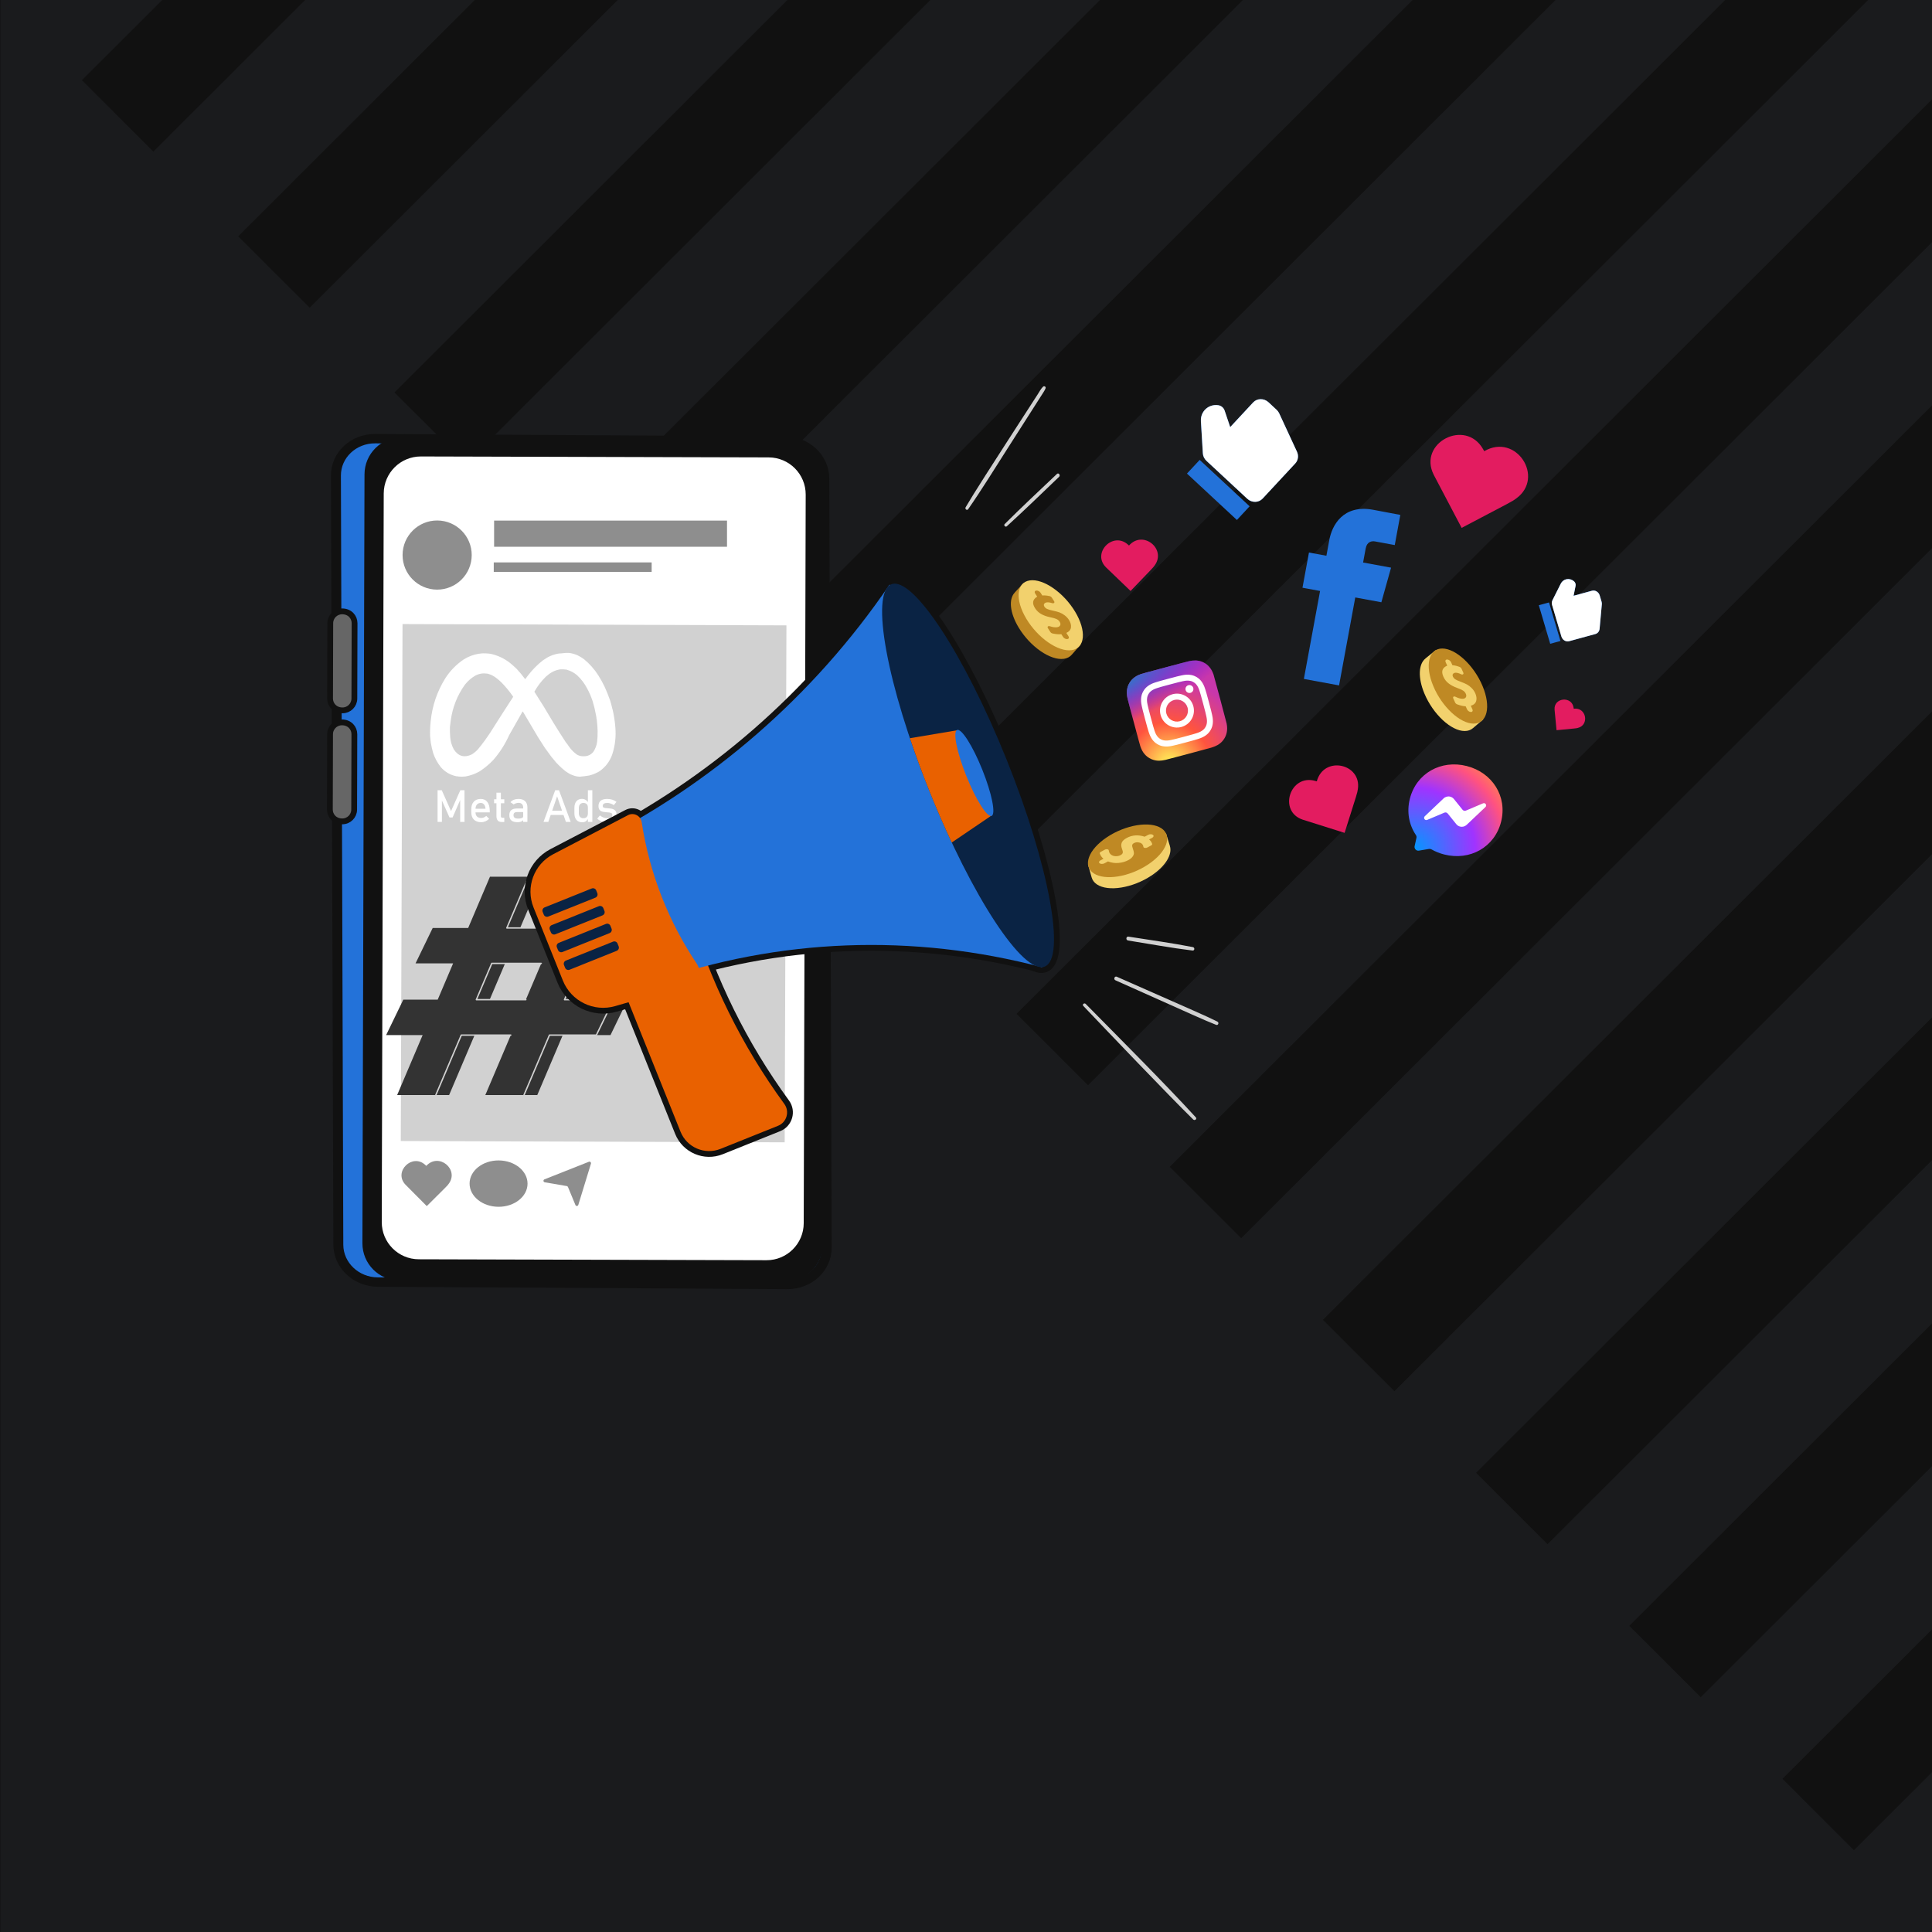 <svg xmlns="http://www.w3.org/2000/svg" xmlns:xlink="http://www.w3.org/1999/xlink" xmlns:serif="http://www.serif.com/" width="100%" height="100%" viewBox="0 0 1000 1000" xml:space="preserve" style="fill-rule:evenodd;clip-rule:evenodd;stroke-linejoin:round;stroke-miterlimit:2;">
    <g id="Meta-ADS" serif:id="Meta ADS">
        <rect x="0" y="0" width="1000" height="1000" style="fill:rgb(17,17,17);"></rect>
        <g transform="matrix(1.83322e-16,2.994,-2.998,1.83576e-16,0.192,999.811)">
            <path d="M0,-334.085L-28.157,-334.085L-14.079,-320.009L-26.418,-307.672L-52.837,-334.085L-81.057,-334.085L-40.529,-293.564L-52.869,-281.227L-105.737,-334.085L-133.958,-334.085L-66.979,-267.119L-79.321,-254.779L-158.637,-334.085L-186.858,-334.085L-93.429,-240.674L-105.771,-228.334L-211.537,-334.085L-239.758,-334.085L-119.881,-214.226L-132.221,-201.889L-264.442,-334.085L-292.658,-334.085L-146.331,-187.781L-158.671,-175.444L-317.342,-334.085L-334.149,-334.085L-334.149,-322.674L-172.781,-161.336L-185.121,-148.999L-334.149,-297.994L-334.149,-268.703L-199.77,-134.353L-212.114,-122.011L-334.149,-244.024L-334.149,-214.733L-226.76,-107.368L-239.102,-95.028L-334.149,-190.058L-334.149,-160.767L-253.75,-80.383L-266.092,-68.043L-334.149,-136.087L-334.149,-106.796L-280.741,-53.398L-293.08,-41.06L-334.149,-82.117L-334.149,-52.826L-307.731,-26.412L-320.071,-14.075L-334.149,-28.151L-334.149,0.064L-334.086,0.001L0.063,0.001L0.063,-334.149L0,-334.085Z" style="fill:rgb(26,27,29);fill-rule:nonzero;"></path>
        </g>
        <g transform="matrix(1,0,0,1,-113.091,122.8)">
            <g transform="matrix(0.868,0,0,0.868,30.95,42.404)">
                <g transform="matrix(0.312,0.03,-0.029,0.294,611.168,99.402)">
                    <path d="M0,1619.7L-776.014,1694.12C-817.197,1698.07 -853.785,1667.89 -857.735,1626.7L-1005.9,81.72C-1009.86,40.537 -979.671,3.949 -938.488,0L-162.474,-74.423C-121.29,-78.373 -84.703,-48.189 -80.753,-7.006L67.417,1537.98C71.367,1579.16 41.183,1615.75 0,1619.7" style="fill:rgb(35,114,217);fill-rule:nonzero;stroke:rgb(17,17,17);stroke-width:18.93px;"></path>
                </g>
                <g transform="matrix(0.294,0.029,-0.029,0.294,610.096,97.669)">
                    <path d="M0,1619.7L-776.014,1694.12C-817.197,1698.07 -853.785,1667.89 -857.734,1626.7L-1005.9,81.72C-1009.86,40.537 -979.671,3.949 -938.488,0L-162.474,-74.423C-121.29,-78.373 -84.703,-48.189 -80.753,-7.006L67.417,1537.98C71.367,1579.16 41.183,1615.75 0,1619.7" style="fill:rgb(17,17,17);fill-rule:nonzero;"></path>
                </g>
                <g transform="matrix(0.294,0.029,-0.029,0.294,596.548,106.612)">
                    <path d="M0,1546.06L-698.708,1613.07C-739.892,1617.02 -776.479,1586.84 -780.429,1545.65L-920.826,81.72C-924.776,40.537 -894.592,3.949 -853.409,0L-154.701,-67.01C-113.517,-70.959 -76.93,-40.775 -72.98,0.408L67.417,1464.34C71.367,1505.52 41.183,1542.11 0,1546.06" style="fill:white;fill-rule:nonzero;"></path>
                </g>
                <g transform="matrix(0.294,0.029,-0.029,0.294,304.631,174.826)">
                    <path d="M0,198.799C-15.514,200.287 -26.116,189.805 -27.305,177.408L-41.818,26.072C-43.078,12.933 -33.448,1.26 -20.309,0C-4.795,-1.488 5.807,8.993 6.996,21.391L21.51,172.726C22.77,185.866 13.14,197.539 0,198.799" style="fill:rgb(102,102,102);fill-rule:nonzero;stroke:rgb(17,17,17);stroke-width:11.71px;"></path>
                </g>
                <g transform="matrix(0.294,0.029,-0.029,0.294,304.511,241.022)">
                    <path d="M0,198.799C-15.514,200.287 -26.116,189.805 -27.305,177.408L-41.818,26.072C-43.078,12.933 -33.448,1.26 -20.309,0C-4.795,-1.488 5.807,8.993 6.996,21.391L21.51,172.726C22.77,185.866 13.14,197.539 0,198.799" style="fill:rgb(102,102,102);fill-rule:nonzero;stroke:rgb(17,17,17);stroke-width:11.71px;"></path>
                </g>
                <g transform="matrix(-0.295,-0.001,-0.001,0.295,320.431,193.394)">
                    <rect x="-824.136" y="-39.43" width="776.027" height="1044.98" style="fill:rgb(209,209,209);"></rect>
                </g>
                <g transform="matrix(0.001,-0.295,-0.295,-0.001,353.409,120.133)">
                    <path d="M-69.56,-76.551C-108.153,-76.551 -139.439,-45.265 -139.439,-6.672C-139.44,31.921 -108.153,63.207 -69.56,63.207C-30.967,63.208 0.319,31.921 0.319,-6.672C0.319,-45.265 -30.967,-76.551 -69.56,-76.551" style="fill:rgb(142,142,142);fill-rule:nonzero;"></path>
                </g>
                <g transform="matrix(1.152,0,0,1.152,94.598,-92.486)">
                    <rect x="255.797" y="184.54" width="120.557" height="13.546" style="fill:rgb(142,142,142);"></rect>
                </g>
                <g transform="matrix(0.781,0,0,0.417,189.288,68.088)">
                    <rect x="255.797" y="184.54" width="120.557" height="13.546" style="fill:rgb(142,142,142);"></rect>
                </g>
                <g transform="matrix(0.001,-0.295,-0.295,-0.001,390.341,498.268)">
                    <path d="M-58.305,-64.164C-84.184,-64.165 -105.164,-37.94 -105.163,-5.591C-105.163,26.757 -84.184,52.981 -58.305,52.982C-32.427,52.982 -11.447,26.758 -11.446,-5.591C-11.447,-37.939 -32.426,-64.163 -58.305,-64.164" style="fill:rgb(142,142,142);fill-rule:nonzero;"></path>
                </g>
                <g transform="matrix(0.294,0.029,-0.029,0.294,419.213,513.704)">
                    <path d="M0,-2.617C28.622,-17.344 57.244,-32.072 85.865,-46.799C88.176,-47.988 90.836,-45.977 90.323,-43.43C84.586,-14.967 78.849,13.496 73.112,41.958C72.538,44.808 68.71,45.371 67.339,42.808L48.756,8.064C48.254,7.125 47.304,6.509 46.242,6.434L1.199,3.232C-1.928,3.01 -2.788,-1.183 0,-2.617" style="fill:rgb(142,142,142);fill-rule:nonzero;"></path>
                </g>
                <g transform="matrix(0.294,0.029,-0.029,0.294,347.359,519.82)">
                    <path d="M0,-50.774C22.676,-80.71 67.163,-50.089 48.661,-19.257C45.529,-14.038 47.035,-16.22 8.958,29.936L-37.989,-8.803C-65.649,-32.386 -30.551,-74.456 -1.822,-52.187L0,-50.774Z" style="fill:rgb(142,142,142);fill-rule:nonzero;"></path>
                </g>
            </g>
            <g transform="matrix(0.725,-1.95819e-16,1.95819e-16,0.725,287.467,165.685)">
                <path d="M134.909,315.781L109.069,315.781L120.079,289.88L145.919,289.88L134.909,315.781ZM216.324,289.88L228.589,264.583L193.772,264.583L209.327,227.99L172.227,227.99L156.672,264.583L130.832,264.583L146.387,227.99L109.287,227.99L93.732,264.583L68.409,264.583L56.144,289.88L82.978,289.88L71.969,315.781L47.409,315.781L35.144,341.078L61.216,341.078L43.026,383.87L80.126,383.87L98.316,341.078L124.156,341.078L105.967,383.87L143.067,383.87L161.256,341.078L195.324,341.078L207.589,315.781L172.009,315.781L183.019,289.88L216.324,289.88Z" style="fill:rgb(51,51,51);fill-rule:nonzero;"></path>
                <path d="M156.672,265.083L121.332,265.083C121.164,265.083 121.008,264.999 120.915,264.858C120.822,264.719 120.806,264.542 120.872,264.388L136.427,227.794C136.535,227.539 136.83,227.42 137.082,227.529C137.337,227.637 137.455,227.931 137.347,228.185L122.088,264.083L156.672,264.083C156.948,264.083 157.172,264.307 157.172,264.583C157.172,264.859 156.948,265.083 156.672,265.083ZM134.909,316.281L99.569,316.281C99.401,316.281 99.244,316.197 99.152,316.057C99.059,315.917 99.043,315.74 99.109,315.586L110.119,289.685C110.197,289.5 110.379,289.38 110.579,289.38L145.919,289.38C146.195,289.38 146.419,289.604 146.419,289.88C146.419,290.156 146.195,290.38 145.919,290.38L110.91,290.38L100.325,315.281L134.909,315.281C135.185,315.281 135.409,315.505 135.409,315.781C135.409,316.058 135.185,316.281 134.909,316.281ZM133.567,384.37C133.502,384.37 133.435,384.357 133.372,384.33C133.117,384.223 132.999,383.929 133.107,383.675L151.296,340.883C151.374,340.698 151.556,340.578 151.756,340.578L184.929,340.578L196.71,316.281L162.51,316.281C162.342,316.281 162.185,316.197 162.093,316.057C162,315.917 161.984,315.74 162.05,315.586L173.059,289.685C173.138,289.5 173.319,289.38 173.519,289.38L205.929,289.38L217.71,265.083L184.272,265.083C184.104,265.083 183.948,264.999 183.855,264.858C183.763,264.719 183.747,264.542 183.812,264.388L199.367,227.794C199.475,227.539 199.771,227.42 200.022,227.529C200.277,227.637 200.395,227.931 200.287,228.185L185.028,264.083L218.508,264.083C218.679,264.083 218.84,264.172 218.931,264.317C219.022,264.464 219.033,264.647 218.958,264.801L206.693,290.098C206.609,290.271 206.434,290.38 206.243,290.38L173.85,290.38L163.266,315.281L197.508,315.281C197.679,315.281 197.84,315.37 197.931,315.516C198.022,315.662 198.033,315.845 197.958,315.999L185.693,341.296C185.609,341.469 185.434,341.578 185.243,341.578L152.087,341.578L134.027,384.065C133.946,384.256 133.761,384.37 133.567,384.37ZM70.626,384.37C70.561,384.37 70.494,384.357 70.431,384.33C70.176,384.223 70.058,383.929 70.166,383.675L88.356,340.883C88.434,340.698 88.616,340.578 88.816,340.578L124.156,340.578C124.432,340.578 124.656,340.802 124.656,341.078C124.656,341.355 124.432,341.578 124.156,341.578L89.147,341.578L71.086,384.065C71.005,384.256 70.821,384.37 70.626,384.37Z" style="fill:rgb(209,209,209);fill-rule:nonzero;"></path>
            </g>
            <g transform="matrix(0.072,0,0,0.072,291.577,155.053)">
                <path d="M634.5,1553.5C627.411,1528.14 621.744,1502.48 617.5,1476.5C616.331,1461.48 614.831,1446.48 613,1431.5C612.083,1396.75 613.416,1362.08 617,1327.5C628.028,1215.24 663.194,1111.58 722.5,1016.5C757.611,962.223 801.944,917.056 855.5,881C888.846,860.275 924.846,846.775 963.5,840.5C968.731,840.556 973.731,839.889 978.5,838.5C1001.58,836.898 1024.58,837.732 1047.5,841C1099.69,852.432 1146.69,874.598 1188.5,907.5C1204.6,921.059 1220.27,935.059 1235.5,949.5C1257.26,972.933 1277.59,997.6 1296.5,1023.5C1311.6,1002.99 1327.43,982.993 1344,963.5C1368.89,935.543 1396.05,910.043 1425.5,887C1436.48,880.031 1447.48,873.031 1458.5,866C1483.5,852.52 1510.17,843.52 1538.5,839C1553.61,838.329 1568.61,836.996 1583.5,835C1594.17,834.333 1604.83,834.333 1615.5,835C1634.87,838.069 1653.53,843.403 1671.5,851C1688.42,859.128 1704.42,868.794 1719.5,880C1760.23,913.374 1794.56,952.208 1822.5,996.5C1838.44,1021.63 1852.94,1047.63 1866,1074.5C1881.53,1108.28 1895.36,1142.61 1907.5,1177.5C1913.12,1195.99 1918.12,1214.66 1922.5,1233.5C1922.26,1235.9 1922.93,1237.9 1924.5,1239.5C1934.38,1281.57 1941.04,1324.24 1944.5,1367.5C1950.61,1435.24 1943.11,1501.24 1922,1565.5C1904.34,1614.82 1874.17,1654.66 1831.5,1685C1811.82,1696.68 1791.16,1705.84 1769.5,1712.5C1765.84,1712.72 1762.5,1713.72 1759.5,1715.5C1736.11,1719.48 1712.61,1722.48 1689,1724.5C1676.09,1724.24 1663.59,1722.24 1651.5,1718.5C1649.9,1716.93 1647.9,1716.26 1645.5,1716.5C1637.7,1713.76 1630.03,1710.76 1622.5,1707.5C1610.47,1700.99 1598.81,1693.82 1587.5,1686C1563.08,1666.59 1540.25,1645.42 1519,1622.5C1507.16,1608.14 1495.33,1593.8 1483.5,1579.5C1467.91,1558.64 1452.58,1537.64 1437.5,1516.5C1421.44,1491.46 1405.44,1466.46 1389.5,1441.5C1352.81,1379.45 1316.15,1317.45 1279.5,1255.5C1277.2,1257.43 1275.36,1259.76 1274,1262.5C1243.02,1317.11 1212.02,1371.78 1181,1426.5C1151.74,1491.7 1113.74,1551.03 1067,1604.5C1037.06,1636.17 1003.9,1663.67 967.5,1687C935.966,1704.74 902.3,1716.74 866.5,1723C850.506,1724.71 834.506,1724.88 818.5,1723.5C813.402,1722.04 808.069,1721.38 802.5,1721.5C756.477,1712.07 718.311,1689.4 688,1653.5C664.607,1623.04 646.774,1589.71 634.5,1553.5ZM1499.5,1336.5C1527.32,1381.84 1555.82,1426.84 1585,1471.5C1589.37,1478.26 1594.2,1484.6 1599.5,1490.5C1607.04,1502.22 1615.2,1513.55 1624,1524.5C1636.94,1539.78 1651.44,1553.28 1667.5,1565C1682.21,1573.91 1698.21,1578.08 1715.5,1577.5C1744.14,1578.42 1767.64,1568.09 1786,1546.5C1801.26,1523.88 1810.59,1498.88 1814,1471.5C1819.12,1420.74 1818.28,1370.08 1811.5,1319.5C1811.57,1315.58 1810.9,1311.91 1809.5,1308.5C1808.74,1299.38 1807.4,1290.38 1805.5,1281.5C1799.43,1247.32 1791.26,1213.65 1781,1180.5C1770.26,1148.06 1756.76,1117.06 1740.5,1087.5C1722.33,1053.15 1699,1022.65 1670.5,996C1649.45,977.451 1625.45,964.284 1598.5,956.5C1596.49,955.076 1594.15,954.41 1591.5,954.5C1576.58,952.526 1561.58,952.026 1546.5,953C1519.01,957.585 1494.01,967.918 1471.5,984C1462.83,991 1454.17,998 1445.5,1005C1412.63,1037.26 1384.97,1073.43 1362.5,1113.5C1409.95,1186.73 1455.61,1261.06 1499.5,1336.5ZM757.5,1439.5C758.757,1453.71 761.09,1467.71 764.5,1481.5C764.259,1483.9 764.926,1485.9 766.5,1487.5C770.72,1501.32 776.22,1514.65 783,1527.5C815.478,1578.17 858.978,1590.33 913.5,1564C929.488,1553.68 943.988,1541.52 957,1527.5C988.983,1488.85 1018.65,1448.52 1046,1406.5C1100.17,1320.67 1155.01,1235.17 1210.5,1150C1185.16,1112.85 1156.83,1078.35 1125.5,1046.5C1113.15,1034.16 1099.81,1022.83 1085.5,1012.5C1069.28,999.949 1051.28,990.949 1031.5,985.5C1029.09,984.232 1026.43,983.565 1023.5,983.5C993.584,978.986 965.251,983.653 938.5,997.5C908.658,1014.84 883.158,1037.18 862,1064.5C807.866,1141.01 774.366,1226.01 761.5,1319.5C759.782,1329.98 758.448,1340.65 757.5,1351.5C756.079,1359.29 755.413,1367.29 755.5,1375.5C755.056,1396.89 755.723,1418.22 757.5,1439.5Z" style="fill:white;"></path>
            </g>
            <g transform="matrix(0.231,0,0,0.231,275.444,93.858)">
                <path d="M307.82,879.539L328.67,832.664L337.996,832.664L337.996,903.66L328.279,903.66L328.279,850.486L328.767,853.611L311.287,893.797L304.353,893.797L286.873,854.588L287.361,850.486L287.361,903.66L277.644,903.66L277.644,832.664L286.971,832.664L307.82,879.539Z" style="fill:white;fill-rule:nonzero;"></path>
                <path d="M375.349,904.392C368.286,904.392 362.817,902.423 358.943,898.484C355.069,894.545 353.133,888.946 353.133,881.687L353.133,875.974C353.133,868.422 354.988,862.579 358.699,858.445C362.443,854.311 367.7,852.244 374.471,852.244C380.851,852.244 385.782,854.588 389.265,859.275C392.781,863.963 394.539,870.538 394.539,879.002L394.539,882.322L360.359,882.322L360.359,874.314L385.066,874.314C384.773,870.213 383.699,867.006 381.844,864.695C380.021,862.384 377.563,861.228 374.471,861.228C370.727,861.228 367.814,862.465 365.73,864.939C363.647,867.413 362.605,870.913 362.605,875.437L362.605,881.883C362.605,886.082 363.712,889.305 365.926,891.551C368.172,893.797 371.313,894.92 375.349,894.92C377.368,894.92 379.37,894.513 381.355,893.699C383.341,892.885 385.115,891.746 386.678,890.281L393.221,896.824C390.714,899.233 387.898,901.105 384.773,902.439C381.648,903.741 378.507,904.392 375.349,904.392Z" style="fill:white;fill-rule:nonzero;"></path>
                <path d="M421.394,903.904C417.228,903.904 414.2,902.749 412.312,900.437C410.457,898.126 409.529,894.806 409.529,890.476L409.529,838.23L419.49,838.23L419.49,890.574C419.49,891.778 419.734,892.722 420.222,893.406C420.711,894.09 421.427,894.431 422.371,894.431L427.156,894.431L427.156,903.904L421.394,903.904ZM404.304,861.961L404.304,852.976L427.156,852.976L427.156,861.961L404.304,861.961Z" style="fill:white;fill-rule:nonzero;"></path>
                <path d="M469.441,903.66L469.441,871.531C469.441,868.211 468.546,865.639 466.756,863.816C464.998,861.961 462.491,861.033 459.236,861.033C457.25,861.033 455.281,861.342 453.328,861.961C451.407,862.547 449.682,863.409 448.152,864.549L440.877,859.568C442.797,857.257 445.32,855.467 448.445,854.197C451.603,852.895 455.102,852.244 458.943,852.244C465.291,852.244 470.206,853.888 473.689,857.176C477.172,860.463 478.914,865.102 478.914,871.092L478.914,903.66L469.441,903.66ZM457.039,904.392C450.821,904.392 446.15,903.107 443.025,900.535C439.933,897.963 438.387,894.025 438.387,888.719C438.387,883.673 439.803,879.913 442.635,877.439C445.499,874.933 449.78,873.68 455.476,873.68L469.881,873.68L470.564,881.687L455.525,881.687C452.954,881.687 451.017,882.273 449.715,883.445C448.413,884.584 447.762,886.342 447.762,888.719C447.762,891.29 448.624,893.194 450.349,894.431C452.075,895.668 454.663,896.287 458.113,896.287C461.889,896.287 464.721,895.88 466.609,895.066C468.497,894.252 469.441,892.983 469.441,891.258L470.467,898.387C469.588,899.754 468.497,900.877 467.195,901.756C465.893,902.635 464.396,903.286 462.703,903.709C461.043,904.165 459.155,904.392 457.039,904.392Z" style="fill:white;fill-rule:nonzero;"></path>
                <path d="M515.047,903.66L541.219,832.664L549.715,832.664L575.887,903.66L565.144,903.66L545.467,846.385L525.789,903.66L515.047,903.66ZM527.107,888.084L527.107,878.611L564.461,878.611L564.461,888.084L527.107,888.084Z" style="fill:white;fill-rule:nonzero;"></path>
                <path d="M614.461,903.66L614.461,832.664L624.422,832.664L624.422,903.66L614.461,903.66ZM601.717,904.539C596.118,904.539 591.788,902.749 588.728,899.168C585.701,895.555 584.187,890.476 584.187,883.933L584.187,872.752C584.187,866.176 585.668,861.098 588.631,857.517C591.625,853.904 595.825,852.097 601.228,852.097C604.223,852.097 606.957,852.879 609.431,854.441C611.938,856.004 613.956,858.201 615.486,861.033L614.461,871.385C614.461,869.236 614.07,867.397 613.289,865.867C612.508,864.337 611.368,863.181 609.871,862.4C608.406,861.586 606.616,861.18 604.5,861.18C601.212,861.18 598.657,862.205 596.834,864.256C595.043,866.306 594.148,869.187 594.148,872.898L594.148,883.933C594.148,887.612 595.043,890.46 596.834,892.478C598.657,894.464 601.212,895.457 604.5,895.457C606.616,895.457 608.406,895.05 609.871,894.236C611.368,893.39 612.508,892.185 613.289,890.623C614.07,889.06 614.461,887.189 614.461,885.008L615.144,895.701C614.233,897.98 612.654,900.03 610.408,901.853C608.194,903.644 605.297,904.539 601.717,904.539Z" style="fill:white;fill-rule:nonzero;"></path>
                <path d="M657.478,904.392C652.986,904.392 648.901,903.741 645.222,902.439C641.577,901.105 638.305,899.119 635.408,896.482L641.316,889.207C644.083,891.29 646.801,892.853 649.471,893.894C652.172,894.936 654.842,895.457 657.478,895.457C661.417,895.457 664.363,894.855 666.316,893.65C668.302,892.413 669.295,890.574 669.295,888.133C669.295,886.245 668.627,884.91 667.293,884.129C665.991,883.347 664.265,882.843 662.117,882.615C660.001,882.355 657.722,882.143 655.281,881.98C653.23,881.818 651.196,881.573 649.178,881.248C647.159,880.89 645.32,880.271 643.66,879.392C642,878.481 640.665,877.146 639.656,875.388C638.679,873.631 638.191,871.271 638.191,868.308C638.191,862.937 639.835,858.917 643.123,856.248C646.411,853.579 651.31,852.244 657.82,852.244C661.791,852.244 665.486,852.781 668.904,853.855C672.322,854.93 675.528,856.573 678.523,858.787L672.517,866.062C669.978,864.435 667.472,863.214 664.998,862.4C662.556,861.586 660.164,861.18 657.82,861.18C654.435,861.18 651.896,861.765 650.203,862.937C648.51,864.077 647.664,865.802 647.664,868.113C647.664,869.643 648.25,870.75 649.422,871.433C650.594,872.084 652.14,872.508 654.06,872.703C655.981,872.898 658.048,873.077 660.262,873.24C662.377,873.37 664.51,873.614 666.658,873.972C668.839,874.298 670.841,874.949 672.664,875.926C674.487,876.902 675.952,878.351 677.058,880.271C678.165,882.192 678.719,884.812 678.719,888.133C678.719,893.569 676.944,897.638 673.396,900.34C669.881,903.041 664.575,904.392 657.478,904.392Z" style="fill:white;fill-rule:nonzero;"></path>
            </g>
            <g transform="matrix(0.997,-0.075,0.075,0.997,-10.559,69.155)">
                <g transform="matrix(1,0,0,1,-27.513,21.164)">
                    <g transform="matrix(0.295,0,0,0.295,523.162,306.615)">
                        <path d="M0,343.861L-103.517,376.62C-131.993,385.631 -162.383,369.852 -171.394,341.377L-277.531,5.989L-126.615,-41.77C-100.108,81.63 -52.716,199.188 13.879,306.403C22.596,320.436 15.749,338.877 0,343.861" style="fill:none;fill-rule:nonzero;stroke:rgb(17,17,17);stroke-width:20.33px;"></path>
                    </g>
                    <g transform="matrix(0.101,-0.277,-0.277,-0.101,687.373,163.575)">
                        <path d="M-576.151,-131.847C-580.036,102.561 -652.211,327.449 -786.95,519.303C-716.684,573.176 -646.418,627.048 -576.151,680.921C-424.702,515.992 -229.631,384.621 -2.047,308.312C-193.415,161.593 -384.782,14.873 -576.151,-131.847" style="fill:none;fill-rule:nonzero;stroke:rgb(17,17,17);stroke-width:20.33px;"></path>
                    </g>
                    <g transform="matrix(-0.089,-0.281,-0.281,0.089,622.451,216.914)">
                        <path d="M-69.78,-95.273C-269.546,-95.273 -431.489,-62.505 -431.489,-22.083C-431.489,18.34 -269.547,51.108 -69.78,51.108C129.987,51.109 291.929,18.34 291.929,-22.082C291.93,-62.504 129.986,-95.273 -69.78,-95.273" style="fill:none;fill-rule:nonzero;stroke:rgb(17,17,17);stroke-width:20.33px;"></path>
                    </g>
                    <g transform="matrix(0.295,0,0,0.295,482.85,251.101)">
                        <path d="M0,273.343L-132.483,301.125C-170.778,309.155 -208.928,286.864 -220.734,249.559L-262.466,117.687C-273.954,81.383 -256.068,42.281 -221.089,27.233L-84.987,-31.318C-74.542,-35.812 -62.84,-28.694 -61.972,-17.357C-54.86,75.629 -26.959,162.372 15.963,238.015C23.996,252.173 15.931,270.002 0,273.343" style="fill:none;fill-rule:nonzero;stroke:rgb(17,17,17);stroke-width:20.33px;"></path>
                    </g>
                    <g transform="matrix(-0.294,0.027,0.027,0.294,623.309,268.921)">
                        <path d="M-44.135,-193.579L40.095,-193.579C30.239,-131.559 16.003,-65.248 -1.896,-1.034L-78.477,-36.104L-44.135,-193.579Z" style="fill:none;fill-rule:nonzero;stroke:rgb(17,17,17);stroke-width:20.33px;"></path>
                    </g>
                    <g transform="matrix(-0.089,-0.281,-0.281,0.089,635.656,229.88)">
                        <path d="M-14.382,-19.637C-59.291,-19.636 -95.697,-12.883 -95.696,-4.552C-95.697,3.78 -59.291,10.535 -14.382,10.534C30.526,10.534 66.931,3.78 66.931,-4.551C66.932,-12.883 30.526,-19.638 -14.382,-19.637" style="fill:none;fill-rule:nonzero;stroke:rgb(17,17,17);stroke-width:20.33px;"></path>
                    </g>
                    <g transform="matrix(0.295,0,0,0.295,437.752,286.245)">
                        <path d="M0,-10.389L-85.017,16.516C-88.19,17.519 -91.575,15.762 -92.579,12.589L-94.17,7.562C-95.174,4.39 -93.416,1.004 -90.244,0L-5.226,-26.904C-2.054,-27.908 1.332,-26.15 2.336,-22.978L3.926,-17.951C4.93,-14.779 3.172,-11.393 0,-10.389" style="fill:none;fill-rule:nonzero;stroke:rgb(17,17,17);stroke-width:20.33px;"></path>
                    </g>
                    <g transform="matrix(0.295,0,0,0.295,440.735,295.669)">
                        <path d="M0,-10.39L-85.017,16.515C-88.19,17.519 -91.575,15.761 -92.579,12.588L-94.17,7.561C-95.174,4.389 -93.416,1.003 -90.244,-0.001L-5.226,-26.905C-2.054,-27.909 1.332,-26.151 2.336,-22.979L3.926,-17.952C4.93,-14.78 3.172,-11.394 0,-10.39" style="fill:none;fill-rule:nonzero;stroke:rgb(17,17,17);stroke-width:20.33px;"></path>
                    </g>
                    <g transform="matrix(0.295,0,0,0.295,443.717,305.092)">
                        <path d="M0,-10.39L-85.017,16.515C-88.19,17.519 -91.575,15.761 -92.579,12.588L-94.17,7.561C-95.174,4.389 -93.416,1.003 -90.244,-0.001L-5.226,-26.905C-2.054,-27.909 1.332,-26.151 2.336,-22.979L3.926,-17.952C4.93,-14.779 3.172,-11.394 0,-10.39" style="fill:none;fill-rule:nonzero;stroke:rgb(17,17,17);stroke-width:20.33px;"></path>
                    </g>
                    <g transform="matrix(0.295,0,0,0.295,446.699,314.516)">
                        <path d="M0,-10.39L-85.017,16.515C-88.19,17.519 -91.575,15.761 -92.579,12.588L-94.17,7.561C-95.174,4.389 -93.416,1.003 -90.244,-0.001L-5.226,-26.905C-2.054,-27.909 1.332,-26.151 2.336,-22.979L3.926,-17.952C4.93,-14.78 3.172,-11.394 0,-10.39" style="fill:none;fill-rule:nonzero;stroke:rgb(17,17,17);stroke-width:20.33px;"></path>
                    </g>
                </g>
                <g transform="matrix(1,0,0,1,-27.513,21.164)">
                    <g transform="matrix(0.295,0,0,0.295,523.162,306.615)">
                        <path d="M0,343.861L-103.517,376.62C-131.993,385.631 -162.383,369.852 -171.394,341.377L-277.531,5.989L-126.615,-41.77C-100.108,81.63 -52.716,199.188 13.879,306.403C22.596,320.436 15.749,338.877 0,343.861" style="fill:rgb(233,97,0);fill-rule:nonzero;"></path>
                    </g>
                    <g transform="matrix(0.101,-0.277,-0.277,-0.101,687.373,163.575)">
                        <path d="M-576.151,-131.847C-580.036,102.561 -652.211,327.449 -786.95,519.303C-716.684,573.176 -646.418,627.048 -576.151,680.921C-424.702,515.992 -229.631,384.621 -2.047,308.312C-193.415,161.593 -384.782,14.873 -576.151,-131.847" style="fill:rgb(35,114,217);fill-rule:nonzero;"></path>
                    </g>
                    <g transform="matrix(-0.089,-0.281,-0.281,0.089,622.451,216.914)">
                        <path d="M-69.78,-95.273C-269.546,-95.273 -431.489,-62.505 -431.489,-22.083C-431.489,18.34 -269.547,51.108 -69.78,51.108C129.987,51.109 291.929,18.34 291.929,-22.082C291.93,-62.504 129.986,-95.273 -69.78,-95.273" style="fill:rgb(10,35,68);fill-rule:nonzero;"></path>
                    </g>
                    <g transform="matrix(0.295,0,0,0.295,482.85,251.101)">
                        <path d="M0,273.343L-132.483,301.125C-170.778,309.155 -208.928,286.864 -220.734,249.559L-262.466,117.687C-273.954,81.383 -256.068,42.281 -221.089,27.233L-84.987,-31.318C-74.542,-35.812 -62.84,-28.694 -61.972,-17.357C-54.86,75.629 -26.959,162.372 15.963,238.015C23.996,252.173 15.931,270.002 0,273.343" style="fill:rgb(233,97,0);fill-rule:nonzero;"></path>
                    </g>
                    <g transform="matrix(-0.294,0.027,0.027,0.294,623.309,268.921)">
                        <path d="M-44.135,-193.579L40.095,-193.579C30.239,-131.559 16.003,-65.248 -1.896,-1.034L-78.477,-36.104L-44.135,-193.579Z" style="fill:rgb(233,97,0);fill-rule:nonzero;"></path>
                    </g>
                    <g transform="matrix(-0.089,-0.281,-0.281,0.089,635.656,229.88)">
                        <path d="M-14.382,-19.637C-59.291,-19.636 -95.697,-12.883 -95.696,-4.552C-95.697,3.78 -59.291,10.535 -14.382,10.534C30.526,10.534 66.931,3.78 66.931,-4.551C66.932,-12.883 30.526,-19.638 -14.382,-19.637" style="fill:rgb(35,114,217);fill-rule:nonzero;"></path>
                    </g>
                    <g transform="matrix(0.295,0,0,0.295,437.752,286.245)">
                        <path d="M0,-10.389L-85.017,16.516C-88.19,17.519 -91.575,15.762 -92.579,12.589L-94.17,7.562C-95.174,4.39 -93.416,1.004 -90.244,0L-5.226,-26.904C-2.054,-27.908 1.332,-26.15 2.336,-22.978L3.926,-17.951C4.93,-14.779 3.172,-11.393 0,-10.389" style="fill:rgb(10,35,68);fill-rule:nonzero;"></path>
                    </g>
                    <g transform="matrix(0.295,0,0,0.295,440.735,295.669)">
                        <path d="M0,-10.39L-85.017,16.515C-88.19,17.519 -91.575,15.761 -92.579,12.588L-94.17,7.561C-95.174,4.389 -93.416,1.003 -90.244,-0.001L-5.226,-26.905C-2.054,-27.909 1.332,-26.151 2.336,-22.979L3.926,-17.952C4.93,-14.78 3.172,-11.394 0,-10.39" style="fill:rgb(10,35,68);fill-rule:nonzero;"></path>
                    </g>
                    <g transform="matrix(0.295,0,0,0.295,443.717,305.092)">
                        <path d="M0,-10.39L-85.017,16.515C-88.19,17.519 -91.575,15.761 -92.579,12.588L-94.17,7.561C-95.174,4.389 -93.416,1.003 -90.244,-0.001L-5.226,-26.905C-2.054,-27.909 1.332,-26.151 2.336,-22.979L3.926,-17.952C4.93,-14.779 3.172,-11.394 0,-10.39" style="fill:rgb(10,35,68);fill-rule:nonzero;"></path>
                    </g>
                    <g transform="matrix(0.295,0,0,0.295,446.699,314.516)">
                        <path d="M0,-10.39L-85.017,16.515C-88.19,17.519 -91.575,15.761 -92.579,12.588L-94.17,7.561C-95.174,4.389 -93.416,1.003 -90.244,-0.001L-5.226,-26.905C-2.054,-27.909 1.332,-26.151 2.336,-22.979L3.926,-17.952C4.93,-14.78 3.172,-11.394 0,-10.39" style="fill:rgb(10,35,68);fill-rule:nonzero;"></path>
                    </g>
                </g>
            </g>
            <g transform="matrix(0.208,-0.21,-0.21,-0.208,740.465,443.128)">
                <path d="M-49.884,-9.31C-45.852,74.327 -45.444,183.757 -44.46,267.485C-44.419,270.948 -49.781,271.561 -49.884,268.026C-51.615,208.506 -56.184,50.479 -55.755,-8.724C-55.729,-12.431 -50.071,-13.174 -49.884,-9.31" style="fill:rgb(209,209,209);fill-rule:nonzero;"></path>
            </g>
            <g transform="matrix(0.111,-0.274,-0.274,-0.111,743.276,384.657)">
                <path d="M-66.923,-26.808C-64.899,2.484 -65.408,1.836 -60.257,165.821C-60.121,170.121 -66.775,169.958 -66.923,165.681C-72.629,1.805 -73.099,2.234 -73.013,-26.936C-73.002,-30.92 -67.189,-30.657 -66.923,-26.808" style="fill:rgb(209,209,209);fill-rule:nonzero;"></path>
            </g>
            <g transform="matrix(0.03,-0.294,-0.294,-0.03,723.639,351.874)">
                <path d="M-49.976,-28.482C-46.461,9.402 -45.302,47.599 -43.178,85.587C-42.934,89.967 -49.729,89.975 -49.976,85.621C-52.122,47.648 -55.256,9.574 -56.004,-28.451C-56.082,-32.393 -50.329,-32.282 -49.976,-28.482" style="fill:rgb(209,209,209);fill-rule:nonzero;"></path>
            </g>
            <g transform="matrix(0.233,0.181,-0.181,0.233,634.169,109.901)">
                <path d="M0,-1.928L-8.631,-95.439C-11.13,-121.757 -10.828,-122.397 -12.125,-126.647C-13.061,-129.714 -17.081,-128.848 -17.415,-125.931C-18.024,-120.61 -16.972,-114.992 -16.512,-109.669C-2.129,56.707 1.245,93.772 5.163,124.108C5.608,127.554 10.934,127.786 10.741,124.108C8.544,82.032 3.814,40.026 0,-1.928" style="fill:rgb(209,209,209);fill-rule:nonzero;"></path>
            </g>
            <g transform="matrix(-0.213,-0.204,-0.204,0.213,633.275,148.174)">
                <path d="M-5.653,-125.88C-3.621,-83.536 -1.231,-41.204 -0.255,1.179C-0.184,4.224 -5.443,4.413 -5.653,1.352C-8.543,-40.665 -10.014,-82.763 -11.851,-124.838C-12.025,-128.826 -5.847,-129.919 -5.653,-125.88" style="fill:rgb(209,209,209);fill-rule:nonzero;"></path>
            </g>
            <g transform="matrix(1.272,0,0,1.272,-17.432,-470.395)">
                <g transform="matrix(1,0,0,1,542.314,517.077)">
                    <path d="M0,18.506L-2.445,15.868C-2.858,13.665 -3.818,11.188 -5.363,8.616C-9.283,2.088 -15.66,-2.945 -20.85,-3.991L-23.233,-6.561L-26.833,-2.643L-26.821,-2.63C-29.286,-0.027 -28.83,5.494 -25.21,11.519C-20.501,19.36 -12.241,25.067 -6.76,24.265C-5.422,24.069 -4.379,23.499 -3.626,22.642L-3.622,22.647L0,18.506Z" style="fill:rgb(191,137,36);fill-rule:nonzero;"></path>
                </g>
                <g transform="matrix(-0.145,-0.989,-0.989,0.145,527.308,514.03)">
                    <path d="M-9.924,-11.481C-18.365,-15.005 -25.207,-13.373 -25.206,-7.833C-25.206,-2.294 -18.365,5.054 -9.924,8.578C-1.483,12.102 5.358,10.47 5.358,4.93C5.358,-0.609 -1.484,-7.957 -9.924,-11.481" style="fill:rgb(242,209,109);fill-rule:nonzero;"></path>
                </g>
                <g transform="matrix(1,0,0,1,524.267,533.318)">
                    <path d="M0,-19.736C0.6,-19.824 1.377,-19.441 1.737,-18.881L2.469,-17.742C3.349,-17.822 4.345,-17.735 5.458,-17.484C5.809,-17.405 6.156,-17.16 6.337,-16.878L7.272,-15.422C7.638,-14.853 7.195,-14.397 6.486,-14.626C5.599,-14.912 4.855,-15.011 4.253,-14.923C3.795,-14.855 3.458,-14.658 3.241,-14.33C3.025,-14.003 3.068,-13.603 3.372,-13.13C3.599,-12.777 3.932,-12.492 4.369,-12.277C4.803,-12.053 5.626,-11.812 6.839,-11.554C7.927,-11.327 8.817,-11.085 9.51,-10.83C10.202,-10.574 10.895,-10.184 11.586,-9.661C12.279,-9.138 12.847,-8.531 13.291,-7.84C13.976,-6.773 14.262,-5.753 14.148,-4.78C14.034,-3.806 13.405,-3.046 12.26,-2.501L13.113,-1.173C13.473,-0.613 13.278,-0.088 12.678,0C12.079,0.088 11.301,-0.295 10.941,-0.855L10.211,-1.992C9.297,-1.88 8.115,-1.974 6.663,-2.275C6.305,-2.349 5.943,-2.594 5.757,-2.884L4.764,-4.43C4.394,-5.005 4.851,-5.46 5.569,-5.221C6.718,-4.837 7.686,-4.703 8.474,-4.818C9.126,-4.914 9.552,-5.175 9.752,-5.603C9.953,-6.031 9.874,-6.522 9.517,-7.078C9.213,-7.552 8.788,-7.912 8.241,-8.161C7.694,-8.41 6.865,-8.646 5.753,-8.869C4.304,-9.166 3.069,-9.602 2.05,-10.175C1.027,-10.741 0.187,-11.534 -0.469,-12.555C-1.12,-13.569 -1.373,-14.469 -1.226,-15.254C-1.079,-16.04 -0.538,-16.711 0.398,-17.267L-0.435,-18.563C-0.794,-19.123 -0.6,-19.648 0,-19.736" style="fill:rgb(191,137,36);fill-rule:nonzero;"></path>
                </g>
            </g>
            <g transform="matrix(1.272,0,0,1.272,-5.699,-241.929)">
                <g transform="matrix(1,0,0,1,569.423,451.525)">
                    <path d="M0,-13.638L0.016,-13.645L-1.549,-18.731L-4.805,-17.435C-9.94,-18.724 -17.862,-16.923 -24.209,-12.717C-26.71,-11.059 -28.642,-9.236 -29.963,-7.425L-33.305,-6.095L-31.817,-0.798L-31.81,-0.801C-31.5,0.296 -30.803,1.26 -29.68,2.012C-25.077,5.093 -15.165,3.495 -7.541,-1.558C-1.681,-5.441 1.105,-10.228 0,-13.638" style="fill:rgb(242,209,109);fill-rule:nonzero;"></path>
                </g>
                <g transform="matrix(-0.556,0.831,0.831,0.556,561.482,436.045)">
                    <path d="M8.334,-15.609C16.775,-19.134 23.617,-17.5 23.616,-11.962C23.617,-6.422 16.775,0.925 8.334,4.45C-0.106,7.975 -6.948,6.341 -6.948,0.802C-6.948,-4.737 -0.106,-12.085 8.334,-15.609" style="fill:rgb(191,137,36);fill-rule:nonzero;"></path>
                </g>
                <g transform="matrix(1,0,0,1,562.529,444.951)">
                    <path d="M0,-11.582C0.45,-11.25 0.317,-10.715 -0.297,-10.386L-1.548,-9.717C-0.958,-9.22 -0.544,-8.619 -0.307,-7.916C-0.232,-7.694 -0.398,-7.44 -0.708,-7.274L-2.307,-6.419C-2.93,-6.086 -3.828,-6.248 -3.88,-6.711C-3.946,-7.289 -4.205,-7.745 -4.657,-8.078C-5.001,-8.332 -5.468,-8.487 -6.058,-8.545C-6.648,-8.602 -7.203,-8.492 -7.722,-8.214C-8.11,-8.007 -8.341,-7.753 -8.416,-7.452C-8.505,-7.15 -8.409,-6.618 -8.127,-5.855C-7.867,-5.171 -7.736,-4.6 -7.732,-4.141C-7.728,-3.682 -7.918,-3.195 -8.299,-2.68C-8.681,-2.165 -9.251,-1.704 -10.01,-1.299C-11.181,-0.673 -12.5,-0.29 -13.967,-0.151C-15.435,-0.011 -16.872,-0.219 -18.278,-0.773L-19.736,0.007C-20.351,0.335 -21.214,0.333 -21.665,0.001C-22.115,-0.331 -21.982,-0.867 -21.367,-1.195L-20.119,-1.863C-20.774,-2.373 -21.276,-3.084 -21.625,-3.996C-21.711,-4.221 -21.552,-4.484 -21.234,-4.654L-19.537,-5.562C-18.906,-5.899 -18.002,-5.728 -17.961,-5.258C-17.895,-4.506 -17.566,-3.912 -16.974,-3.475C-16.484,-3.115 -15.877,-2.921 -15.151,-2.894C-14.425,-2.868 -13.757,-3.017 -13.147,-3.343C-12.627,-3.621 -12.336,-3.946 -12.272,-4.318C-12.208,-4.69 -12.314,-5.225 -12.591,-5.922C-12.944,-6.832 -12.982,-7.645 -12.703,-8.363C-12.439,-9.08 -11.746,-9.738 -10.625,-10.338C-9.512,-10.933 -8.349,-11.271 -7.135,-11.351C-5.922,-11.431 -4.66,-11.257 -3.352,-10.827L-1.928,-11.588C-1.314,-11.917 -0.45,-11.914 0,-11.582" style="fill:rgb(242,209,109);fill-rule:nonzero;"></path>
                </g>
            </g>
            <g transform="matrix(1.272,0,0,1.272,211.883,-219.547)">
                <g transform="matrix(1,0,0,1,525.868,345.358)">
                    <path d="M0,23.446L-2.037,20.482C-2.128,18.242 -2.718,15.653 -3.875,12.884C-6.809,5.857 -12.39,-0.046 -17.374,-1.832L-19.36,-4.72L-23.489,-1.364L-23.479,-1.35C-26.295,0.869 -26.642,6.398 -23.934,12.884C-20.409,21.324 -13.061,28.166 -7.522,28.166C-6.17,28.166 -5.055,27.753 -4.187,27.014L-4.183,27.02L0,23.446Z" style="fill:rgb(242,209,109);fill-rule:nonzero;"></path>
                </g>
                <g transform="matrix(0,-1,-1,0,515.591,345.2)">
                    <path d="M-10.03,-10.03C-18.47,-13.555 -25.312,-11.921 -25.312,-6.382C-25.312,-0.843 -18.47,6.505 -10.03,10.03C-1.59,13.554 5.252,11.922 5.252,6.382C5.252,0.843 -1.59,-6.505 -10.03,-10.03" style="fill:rgb(191,137,36);fill-rule:nonzero;"></path>
                </g>
                <g transform="matrix(1,0,0,1,511.195,365.785)">
                    <path d="M0,-21.363C0.606,-21.363 1.32,-20.872 1.595,-20.266L2.154,-19.033C3.037,-18.984 4.01,-18.755 5.075,-18.344C5.41,-18.215 5.718,-17.923 5.857,-17.618L6.571,-16.041C6.85,-15.426 6.346,-15.039 5.678,-15.368C4.842,-15.779 4.12,-15.984 3.512,-15.984C3.049,-15.984 2.687,-15.838 2.425,-15.545C2.164,-15.252 2.148,-14.85 2.381,-14.338C2.554,-13.956 2.842,-13.627 3.243,-13.351C3.641,-13.066 4.42,-12.708 5.583,-12.277C6.627,-11.895 7.472,-11.527 8.12,-11.174C8.768,-10.82 9.397,-10.334 10.006,-9.717C10.616,-9.099 11.09,-8.416 11.429,-7.668C11.953,-6.514 12.088,-5.463 11.834,-4.517C11.581,-3.569 10.848,-2.909 9.636,-2.535L10.288,-1.097C10.563,-0.491 10.294,0 9.688,0C9.082,0 8.368,-0.491 8.093,-1.097L7.535,-2.328C6.615,-2.349 5.459,-2.613 4.066,-3.121C3.722,-3.247 3.399,-3.542 3.257,-3.855L2.498,-5.529C2.216,-6.151 2.734,-6.535 3.409,-6.194C4.49,-5.649 5.429,-5.376 6.226,-5.376C6.884,-5.376 7.344,-5.573 7.604,-5.967C7.864,-6.361 7.858,-6.859 7.585,-7.461C7.352,-7.973 6.984,-8.392 6.479,-8.717C5.974,-9.042 5.187,-9.396 4.12,-9.778C2.729,-10.281 1.57,-10.891 0.645,-11.606C-0.286,-12.314 -1.002,-13.22 -1.503,-14.326C-2.001,-15.423 -2.121,-16.35 -1.862,-17.106C-1.603,-17.862 -0.97,-18.448 0.037,-18.862L-0.6,-20.266C-0.875,-20.872 -0.606,-21.363 0,-21.363" style="fill:rgb(242,209,109);fill-rule:nonzero;"></path>
                </g>
            </g>
            <g transform="matrix(0.118,-0.127,0.127,0.118,777.051,92.272)">
                <path d="M0,-58.271C0,-76.571 -14.312,-91.544 -31.804,-91.544L-132.146,-91.544C-132.146,-91.544 -116.66,-120.078 -107.305,-137.316C-103.072,-145.115 -103.582,-154.782 -108.61,-162.046C-108.61,-162.047 -108.611,-162.048 -108.611,-162.048C-116.55,-173.518 -128.897,-180.77 -142.39,-181.887C-155.884,-183.004 -169.167,-177.875 -178.731,-167.854C-208.604,-136.553 -245.051,-98.365 -245.051,-98.365C-250.934,-92.376 -254.433,-84.058 -254.433,-74.907L-254.433,91.46C-254.433,109.76 -240.121,124.733 -222.629,124.733L-79.51,124.733C-66.311,124.733 -55.021,116.415 -50.25,104.437L-2.226,-12.852C-0.795,-16.679 0,-20.672 0,-24.997L0,-58.271ZM-321.705,111.988L-265.928,111.988L-265.928,-91.544L-321.705,-91.544L-321.705,111.988Z" style="fill:rgb(35,114,217);fill-rule:nonzero;"></path>
                <clipPath id="_clip1">
                    <path d="M0,-58.271C0,-76.571 -14.312,-91.544 -31.804,-91.544L-132.146,-91.544C-132.146,-91.544 -116.66,-120.078 -107.305,-137.316C-103.072,-145.115 -103.582,-154.782 -108.61,-162.046C-108.61,-162.047 -108.611,-162.048 -108.611,-162.048C-116.55,-173.518 -128.897,-180.77 -142.39,-181.887C-155.884,-183.004 -169.167,-177.875 -178.731,-167.854C-208.604,-136.553 -245.051,-98.365 -245.051,-98.365C-250.934,-92.376 -254.433,-84.058 -254.433,-74.907L-254.433,91.46C-254.433,109.76 -240.121,124.733 -222.629,124.733L-79.51,124.733C-66.311,124.733 -55.021,116.415 -50.25,104.437L-2.226,-12.852C-0.795,-16.679 0,-20.672 0,-24.997L0,-58.271ZM-321.705,111.988L-265.928,111.988L-265.928,-91.544L-321.705,-91.544L-321.705,111.988Z" clip-rule="nonzero"></path>
                </clipPath>
                <g clip-path="url(#_clip1)">
                    <g transform="matrix(3.922,4.241,-4.241,3.922,-2181.35,-3359.26)">
                        <path d="M675.99,110.729L680.219,114.64C680.769,115.149 681.183,115.719 681.501,116.351L690.765,136.241C691.727,138.256 691.457,140.668 689.906,142.346L673.084,160.538C671.028,162.762 667.442,162.821 665.116,160.67L643.969,141.115C642.806,140.039 642.16,138.617 642.09,137.165C642.09,137.165 641.52,128.044 641.052,120.567C640.903,118.174 641.812,115.882 643.54,114.298C645.268,112.715 647.641,111.998 650.033,112.337C651.547,112.551 652.836,113.623 653.33,115.078C654.421,118.293 656.228,123.615 656.228,123.615L668.022,110.861C670.078,108.637 673.664,108.578 675.99,110.729Z" style="fill:white;"></path>
                    </g>
                </g>
            </g>
            <g transform="matrix(0.095,-0.026,0.029,0.098,942.789,191.079)">
                <path d="M0,-58.271C0,-76.571 -14.312,-91.544 -31.804,-91.544L-132.146,-91.544C-132.146,-91.544 -116.66,-120.078 -107.305,-137.316C-103.072,-145.115 -103.582,-154.782 -108.61,-162.046C-108.61,-162.047 -108.611,-162.048 -108.611,-162.048C-116.55,-173.518 -128.897,-180.77 -142.39,-181.887C-155.884,-183.004 -169.167,-177.875 -178.731,-167.854C-208.604,-136.553 -245.051,-98.365 -245.051,-98.365C-250.934,-92.376 -254.433,-84.058 -254.433,-74.907L-254.433,91.46C-254.433,109.76 -240.121,124.733 -222.629,124.733L-79.51,124.733C-66.311,124.733 -55.021,116.415 -50.25,104.437L-2.226,-12.852C-0.795,-16.679 0,-20.672 0,-24.997L0,-58.271ZM-321.705,111.988L-265.928,111.988L-265.928,-91.544L-321.705,-91.544L-321.705,111.988Z" style="fill:rgb(35,114,217);fill-rule:nonzero;"></path>
                <clipPath id="_clip2">
                    <path d="M0,-58.271C0,-76.571 -14.312,-91.544 -31.804,-91.544L-132.146,-91.544C-132.146,-91.544 -116.66,-120.078 -107.305,-137.316C-103.072,-145.115 -103.582,-154.782 -108.61,-162.046C-108.61,-162.047 -108.611,-162.048 -108.611,-162.048C-116.55,-173.518 -128.897,-180.77 -142.39,-181.887C-155.884,-183.004 -169.167,-177.875 -178.731,-167.854C-208.604,-136.553 -245.051,-98.365 -245.051,-98.365C-250.934,-92.376 -254.433,-84.058 -254.433,-74.907L-254.433,91.46C-254.433,109.76 -240.121,124.733 -222.629,124.733L-79.51,124.733C-66.311,124.733 -55.021,116.415 -50.25,104.437L-2.226,-12.852C-0.795,-16.679 0,-20.672 0,-24.997L0,-58.271ZM-321.705,111.988L-265.928,111.988L-265.928,-91.544L-321.705,-91.544L-321.705,111.988Z" clip-rule="nonzero"></path>
                </clipPath>
                <g clip-path="url(#_clip2)">
                    <g transform="matrix(9.725,2.595,-2.912,9.395,-7627.83,-4236.11)">
                        <path d="M847.418,210.658L848.398,213.929C848.525,214.354 848.567,214.767 848.544,215.181L847.436,227.971C847.336,229.273 846.508,230.387 845.255,230.733L831.663,234.487C830.001,234.946 828.201,233.849 827.663,232.05L822.765,215.695C822.495,214.796 822.583,213.886 822.965,213.143C822.965,213.143 825.303,208.433 827.218,204.572C827.831,203.337 828.942,202.484 830.256,202.24C831.571,201.996 832.957,202.385 834.048,203.304C834.74,203.887 835.073,204.824 834.901,205.701C834.52,207.641 833.889,210.852 833.889,210.852L843.418,208.221C845.08,207.762 846.88,208.859 847.418,210.658Z" style="fill:white;"></path>
                    </g>
                </g>
            </g>
            <g transform="matrix(0.47,0.197,-0.197,0.47,871.32,134.595)">
                <path d="M0,-50.774C22.676,-80.71 67.163,-50.089 48.661,-19.257C45.529,-14.038 47.035,-16.22 8.958,29.936L-37.989,-8.803C-65.649,-32.386 -30.551,-74.456 -1.822,-52.187L0,-50.774Z" style="fill:rgb(227,28,96);fill-rule:nonzero;"></path>
            </g>
            <g transform="matrix(0.346,-0.14,0.14,0.346,801.769,299.19)">
                <path d="M0,-50.774C22.676,-80.71 67.163,-50.089 48.661,-19.257C45.529,-14.038 47.035,-16.22 8.958,29.936L-37.989,-8.803C-65.649,-32.386 -30.551,-74.456 -1.822,-52.187L0,-50.774Z" style="fill:rgb(227,28,96);fill-rule:nonzero;"></path>
            </g>
            <g transform="matrix(0.289,0.022,-0.022,0.289,696.341,174.241)">
                <path d="M0,-50.774C22.676,-80.71 67.163,-50.089 48.661,-19.257C45.529,-14.038 47.035,-16.22 8.958,29.936L-37.989,-8.803C-65.649,-32.386 -30.551,-74.456 -1.822,-52.187L0,-50.774Z" style="fill:rgb(227,28,96);fill-rule:nonzero;"></path>
            </g>
            <g transform="matrix(0.124,0.124,-0.124,0.124,921.357,250.327)">
                <path d="M0,-50.774C22.676,-80.71 67.163,-50.089 48.661,-19.257C45.529,-14.038 47.035,-16.22 8.958,29.936L-37.989,-8.803C-65.649,-32.386 -30.551,-74.456 -1.822,-52.187L0,-50.774Z" style="fill:rgb(227,28,96);fill-rule:nonzero;"></path>
            </g>
            <g transform="matrix(0.711,0.131,-0.131,0.711,-192.493,-883.353)">
                <path d="M1639.01,1177.21L1639.01,1166.96C1639.01,1161.98 1642.34,1160.82 1644.68,1160.82L1659.04,1160.82L1659.04,1138.87L1639.25,1138.78C1617.29,1138.78 1612.3,1155.16 1612.3,1165.63L1612.3,1177.21L1599.6,1177.21L1599.6,1202.83L1612.41,1202.83L1612.41,1266.86L1638.03,1266.86L1638.03,1202.83L1657.03,1202.83L1657.95,1192.76L1659.37,1177.21L1639.01,1177.21Z" style="fill:rgb(35,114,217);"></path>
            </g>
            <g transform="matrix(0.344,-0.092,0.092,0.344,693.514,228.377)">
                <g transform="matrix(1,0,0,1,1.004,1)">
                    <path d="M65.03,0C37.888,0 29.95,0.028 28.407,0.156C22.837,0.619 19.371,1.496 15.595,3.376C12.685,4.821 10.39,6.496 8.125,8.844C4,13.126 1.5,18.394 0.595,24.656C0.155,27.696 0.027,28.316 0.001,43.844C-0.009,49.02 0.001,55.832 0.001,64.969C0.001,92.089 0.031,100.019 0.161,101.559C0.611,106.979 1.461,110.389 3.261,114.119C6.701,121.259 13.271,126.619 21.011,128.619C23.691,129.309 26.651,129.689 30.451,129.869C32.061,129.939 48.471,129.989 64.891,129.989C81.311,129.989 97.731,129.969 99.301,129.889C103.701,129.682 106.256,129.339 109.081,128.609C116.871,126.599 123.321,121.319 126.831,114.079C128.596,110.439 129.491,106.899 129.896,101.762C129.984,100.642 130.021,82.785 130.021,64.952C130.021,47.116 129.981,29.292 129.893,28.172C129.483,22.952 128.588,19.442 126.766,15.732C125.271,12.695 123.611,10.427 121.201,8.108C116.9,4 111.64,1.5 105.372,0.596C102.335,0.157 101.73,0.027 86.19,0L65.03,0Z" style="fill:url(#_Radial3);fill-rule:nonzero;"></path>
                </g>
                <g transform="matrix(1,0,0,1,1.004,1)">
                    <path d="M65.03,0C37.888,0 29.95,0.028 28.407,0.156C22.837,0.619 19.371,1.496 15.595,3.376C12.685,4.821 10.39,6.496 8.125,8.844C4,13.126 1.5,18.394 0.595,24.656C0.155,27.696 0.027,28.316 0.001,43.844C-0.009,49.02 0.001,55.832 0.001,64.969C0.001,92.089 0.031,100.019 0.161,101.559C0.611,106.979 1.461,110.389 3.261,114.119C6.701,121.259 13.271,126.619 21.011,128.619C23.691,129.309 26.651,129.689 30.451,129.869C32.061,129.939 48.471,129.989 64.891,129.989C81.311,129.989 97.731,129.969 99.301,129.889C103.701,129.682 106.256,129.339 109.081,128.609C116.871,126.599 123.321,121.319 126.831,114.079C128.596,110.439 129.491,106.899 129.896,101.762C129.984,100.642 130.021,82.785 130.021,64.952C130.021,47.116 129.981,29.292 129.893,28.172C129.483,22.952 128.588,19.442 126.766,15.732C125.271,12.695 123.611,10.427 121.201,8.108C116.9,4 111.64,1.5 105.372,0.596C102.335,0.157 101.73,0.027 86.19,0L65.03,0Z" style="fill:url(#_Radial4);fill-rule:nonzero;"></path>
                </g>
                <path d="M66.004,18C52.968,18 51.332,18.057 46.212,18.29C41.102,18.524 37.614,19.333 34.562,20.52C31.405,21.746 28.727,23.386 26.059,26.055C23.389,28.723 21.749,31.401 20.519,34.557C19.329,37.61 18.519,41.099 18.289,46.207C18.06,51.327 18,52.964 18,66C18,79.036 18.058,80.667 18.29,85.787C18.525,90.897 19.334,94.385 20.52,97.437C21.747,100.594 23.387,103.272 26.056,105.94C28.723,108.61 31.401,110.254 34.556,111.48C37.61,112.667 41.099,113.476 46.208,113.71C51.328,113.943 52.963,114 65.998,114C79.035,114 80.666,113.943 85.786,113.71C90.896,113.476 94.388,112.667 97.442,111.48C100.598,110.254 103.272,108.61 105.939,105.94C108.609,103.272 110.249,100.594 111.479,97.438C112.659,94.385 113.469,90.896 113.709,85.788C113.939,80.668 113.999,79.036 113.999,66C113.999,52.964 113.939,51.328 113.709,46.208C113.469,41.098 112.659,37.61 111.479,34.558C110.249,31.401 108.609,28.723 105.939,26.055C103.269,23.385 100.599,21.745 97.439,20.52C94.379,19.333 90.889,18.524 85.779,18.29C80.659,18.057 79.029,18 65.989,18L66.004,18ZM61.698,26.65C62.976,26.648 64.402,26.65 66.004,26.65C78.82,26.65 80.339,26.696 85.4,26.926C90.08,27.14 92.62,27.922 94.312,28.579C96.552,29.449 98.149,30.489 99.828,32.169C101.508,33.849 102.548,35.449 103.42,37.689C104.077,39.379 104.86,41.919 105.073,46.599C105.303,51.659 105.353,53.179 105.353,65.989C105.353,78.799 105.303,80.319 105.073,85.379C104.859,90.059 104.077,92.599 103.42,94.289C102.55,96.529 101.508,98.124 99.828,99.803C98.148,101.483 96.553,102.523 94.312,103.393C92.622,104.053 90.08,104.833 85.4,105.047C80.34,105.277 78.82,105.327 66.004,105.327C53.187,105.327 51.668,105.277 46.608,105.047C41.928,104.831 39.388,104.049 37.695,103.392C35.455,102.522 33.855,101.482 32.175,99.802C30.495,98.122 29.455,96.526 28.583,94.285C27.926,92.595 27.143,90.055 26.93,85.375C26.7,80.315 26.654,78.795 26.654,65.977C26.654,53.159 26.7,51.647 26.93,46.587C27.144,41.907 27.926,39.367 28.583,37.675C29.453,35.435 30.495,33.835 32.175,32.155C33.855,30.475 35.455,29.435 37.695,28.563C39.387,27.903 41.928,27.123 46.608,26.908C51.036,26.708 52.752,26.648 61.698,26.638L61.698,26.65ZM91.626,34.62C88.446,34.62 85.866,37.197 85.866,40.378C85.866,43.558 88.446,46.138 91.626,46.138C94.806,46.138 97.386,43.558 97.386,40.378C97.386,37.198 94.806,34.618 91.626,34.618L91.626,34.62ZM66.004,41.35C52.391,41.35 41.354,52.387 41.354,66C41.354,79.613 52.391,90.645 66.004,90.645C79.617,90.645 90.65,79.613 90.65,66C90.65,52.387 79.616,41.35 66.003,41.35L66.004,41.35ZM66.004,50C74.84,50 82.004,57.163 82.004,66C82.004,74.836 74.84,82 66.004,82C57.167,82 50.004,74.836 50.004,66C50.004,57.163 57.167,50 66.004,50Z" style="fill:white;fill-rule:nonzero;"></path>
            </g>
            <g transform="matrix(0.059,0.015,-0.015,0.059,848.663,267.693)">
                <path d="M400,0C174.7,0 0,165.1 0,388C0,504.6 47.8,605.4 125.6,675C132.1,680.8 136.1,689 136.3,697.8L138.5,769C139.025,786.178 153.299,800.022 170.485,800.022C174.932,800.022 179.331,799.095 183.4,797.3L262.8,762.3C269.5,759.3 277.1,758.8 284.2,760.7C320.7,770.7 359.5,776.1 400,776.1C625.3,776.1 800,611 800,388.1C800,165.2 625.3,0 400,0Z" style="fill:url(#_Radial5);fill-rule:nonzero;"></path>
                <path d="M159.8,501.5L277.3,315.1C288.274,297.677 307.478,287.077 328.069,287.077C341.062,287.077 353.71,291.297 364.1,299.1L457.6,369.2C466.151,375.602 477.994,375.561 486.5,369.1L612.7,273.3C629.5,260.5 651.5,280.7 640.3,298.6L522.7,484.9C511.726,502.323 492.522,512.923 471.931,512.923C458.938,512.923 446.29,508.703 435.9,500.9L342.4,430.8C333.849,424.398 322.006,424.439 313.5,430.9L187.3,526.7C170.5,539.5 148.5,519.4 159.8,501.5Z" style="fill:white;fill-rule:nonzero;"></path>
            </g>
        </g>
    </g>
    <defs>
        <radialGradient id="_Radial3" cx="0" cy="0" r="1" gradientUnits="userSpaceOnUse" gradientTransform="matrix(0,-128.829,119.854,0,34.535,140.001)"><stop offset="0" style="stop-color:rgb(255,221,85);stop-opacity:1"></stop><stop offset="0.1" style="stop-color:rgb(255,221,85);stop-opacity:1"></stop><stop offset="0.5" style="stop-color:rgb(255,84,62);stop-opacity:1"></stop><stop offset="1" style="stop-color:rgb(200,55,171);stop-opacity:1"></stop></radialGradient>
        <radialGradient id="_Radial4" cx="0" cy="0" r="1" gradientUnits="userSpaceOnUse" gradientTransform="matrix(11.306,56.467,-232.817,46.617,-21.783,9.364)"><stop offset="0" style="stop-color:rgb(55,113,200);stop-opacity:1"></stop><stop offset="0.13" style="stop-color:rgb(55,113,200);stop-opacity:1"></stop><stop offset="1" style="stop-color:rgb(102,0,255);stop-opacity:0"></stop></radialGradient>
        <radialGradient id="_Radial5" cx="0" cy="0" r="1" gradientUnits="userSpaceOnUse" gradientTransform="matrix(880,0,0,-880,134,800)"><stop offset="0" style="stop-color:rgb(0,153,255);stop-opacity:1"></stop><stop offset="0.6" style="stop-color:rgb(160,51,255);stop-opacity:1"></stop><stop offset="0.9" style="stop-color:rgb(255,82,128);stop-opacity:1"></stop><stop offset="1" style="stop-color:rgb(255,112,97);stop-opacity:1"></stop></radialGradient>
    </defs>
</svg>
